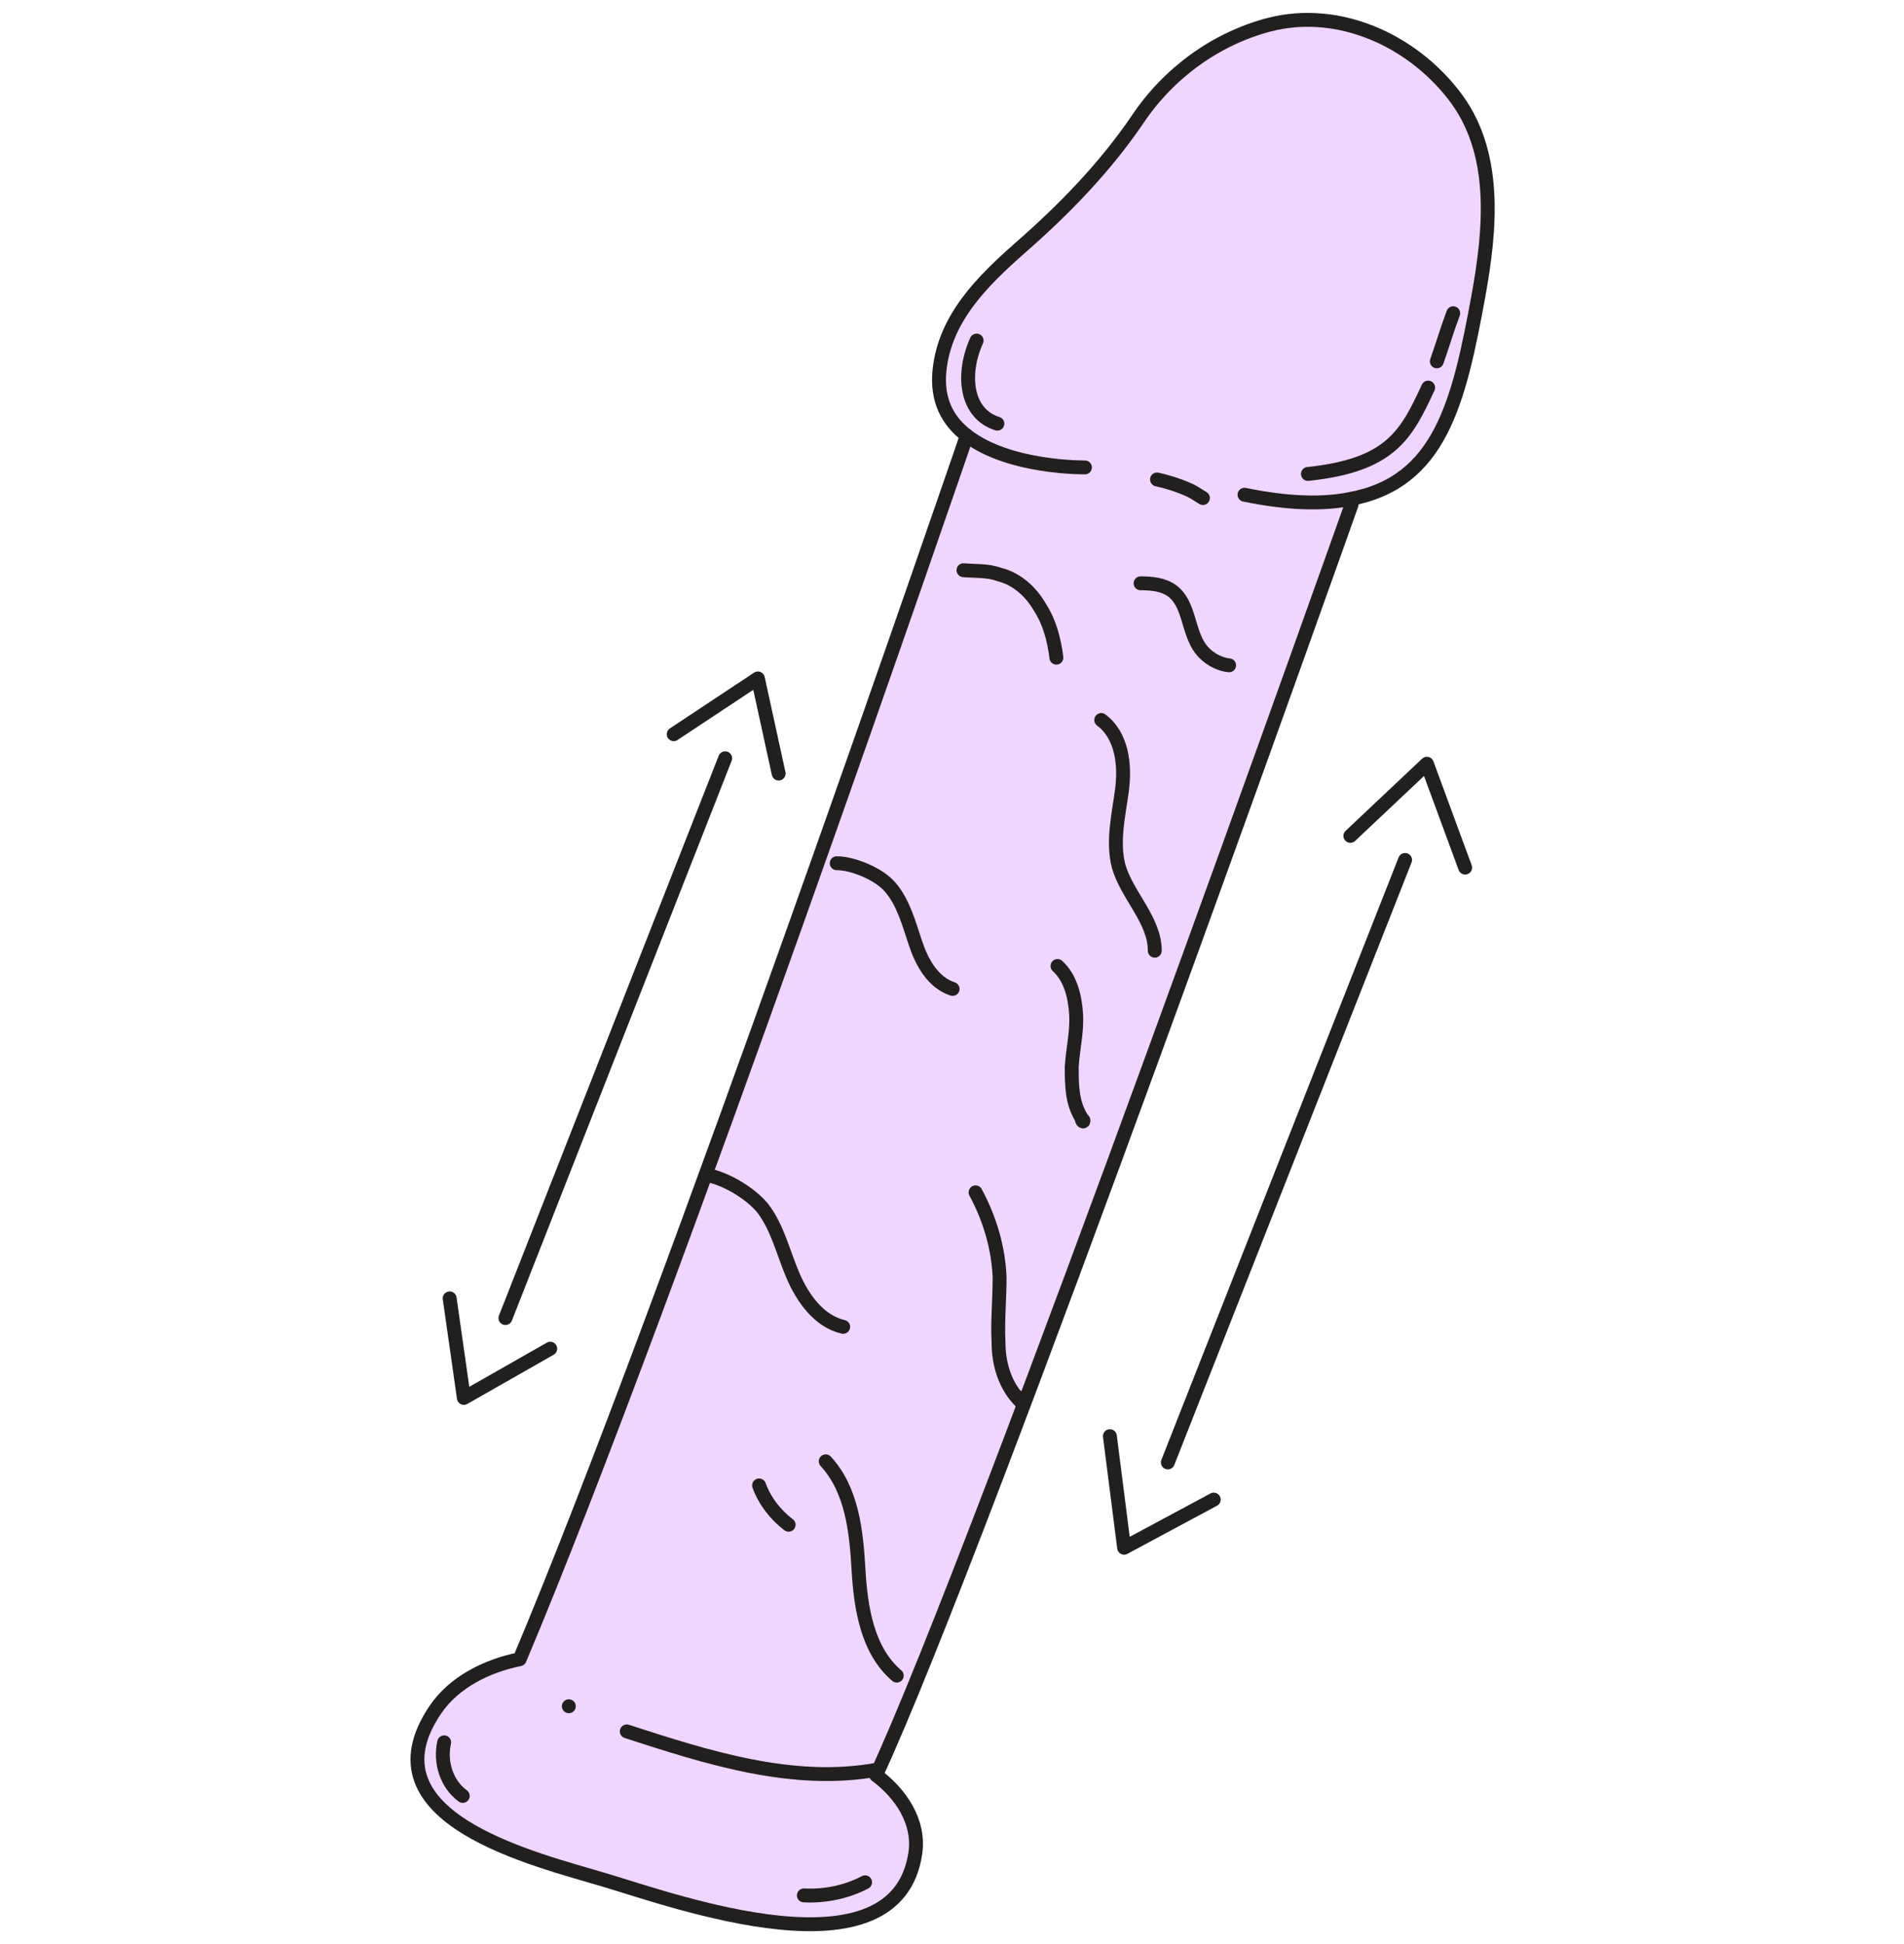<svg width="96" height="98" viewBox="0 0 96 98" fill="none" xmlns="http://www.w3.org/2000/svg">
<path d="M48.745 21.964C47.808 21.247 47.202 20.2 47.367 18.657C47.643 16.011 49.572 14.137 51.446 12.483C53.651 10.554 55.69 8.46 57.343 6.035C58.887 3.72 61.257 1.956 64.013 1.239C67.485 0.357 71.123 2.011 73.273 4.767C75.533 7.633 75.147 11.546 74.54 14.909C73.548 20.31 72.611 24.334 68.037 25.161V25.381C68.037 25.381 49.406 78.075 44.115 89.429C45.383 90.366 46.32 91.799 46.099 93.343C45.162 99.847 33.918 95.823 30.446 94.721C26.973 93.673 18.154 91.579 21.902 86.122C22.839 84.689 24.493 83.862 26.146 83.587C33.587 65.838 48.69 21.909 48.69 21.909L48.745 21.964Z" fill="#F0D5FF"/>
<path d="M54.702 23.562C54.702 23.562 50.898 23.617 48.749 21.964C47.812 21.247 47.206 20.2 47.371 18.657C47.647 16.011 49.576 14.137 51.45 12.483C53.654 10.554 55.694 8.46 57.347 6.035C58.891 3.72 61.261 1.956 64.017 1.239C67.489 0.357 71.127 2.011 73.277 4.767C75.537 7.633 75.151 11.546 74.544 14.909C73.552 20.31 72.615 24.334 68.04 25.161C66.662 25.436 64.899 25.381 62.749 24.94" stroke="#221F1F" stroke-width="0.7" stroke-linecap="round" stroke-linejoin="round"/>
<path d="M48.745 21.964C48.745 21.964 33.697 65.894 26.201 83.642C24.547 83.972 22.894 84.799 21.957 86.177C18.209 91.689 27.028 93.728 30.5 94.776C34.028 95.823 45.217 99.902 46.154 93.398C46.374 91.854 45.437 90.421 44.17 89.484C49.461 78.13 68.146 25.436 68.146 25.436" stroke="#221F1F" stroke-width="0.7" stroke-linecap="round" stroke-linejoin="round"/>
<path d="M48.578 28.743C49.184 28.798 49.791 28.743 50.397 28.964C51.279 29.184 51.995 29.846 52.436 30.617C52.932 31.389 53.153 32.271 53.263 33.153" stroke="#221F1F" stroke-width="0.7" stroke-linecap="round" stroke-linejoin="round"/>
<path d="M57.508 29.405C58.059 29.405 58.665 29.46 59.106 29.791C59.988 30.453 59.878 31.831 60.539 32.712C60.87 33.153 61.421 33.484 61.972 33.539" stroke="#221F1F" stroke-width="0.7" stroke-linecap="round" stroke-linejoin="round"/>
<path d="M55.523 36.295C56.571 37.067 56.736 38.555 56.571 39.822C56.405 41.09 56.075 42.413 56.405 43.681C56.846 45.169 58.224 46.382 58.224 47.925" stroke="#221F1F" stroke-width="0.7" stroke-linecap="round" stroke-linejoin="round"/>
<path d="M42.188 43.515C43.014 43.515 44.337 44.066 44.888 44.727C45.55 45.499 45.825 46.546 46.156 47.538C46.487 48.531 47.038 49.523 48.03 49.853" stroke="#221F1F" stroke-width="0.7" stroke-linecap="round" stroke-linejoin="round"/>
<path d="M35.844 59.279C36.726 59.5 37.828 60.161 38.434 60.878C39.206 61.87 39.482 63.138 39.978 64.295C40.474 65.453 41.3 66.61 42.513 66.886" stroke="#221F1F" stroke-width="0.7" stroke-linecap="round" stroke-linejoin="round"/>
<path d="M49.188 60.106C49.904 61.429 50.345 62.917 50.4 64.406C50.4 65.508 50.29 66.611 50.345 67.658C50.345 68.76 50.676 69.862 51.447 70.634C51.392 70.524 51.282 70.414 51.227 70.359" stroke="#221F1F" stroke-width="0.7" stroke-linecap="round" stroke-linejoin="round"/>
<path d="M53.32 48.696C53.982 49.303 54.202 50.24 54.257 51.121C54.312 52.003 54.092 52.885 54.037 53.767C54.037 54.649 54.037 55.586 54.533 56.358C54.533 56.358 54.533 56.468 54.588 56.523C54.643 56.578 54.643 56.413 54.588 56.468" stroke="#221F1F" stroke-width="0.7" stroke-linecap="round" stroke-linejoin="round"/>
<path d="M38.273 74.878C38.549 75.65 39.1 76.366 39.762 76.862" stroke="#221F1F" stroke-width="0.7" stroke-linecap="round" stroke-linejoin="round"/>
<path d="M41.633 73.665C42.956 75.098 43.176 77.193 43.286 79.122C43.397 81.051 43.727 83.201 45.215 84.468" stroke="#221F1F" stroke-width="0.7" stroke-linecap="round" stroke-linejoin="round"/>
<path d="M58.336 24.169C58.832 24.279 59.383 24.445 59.879 24.665C60.155 24.775 60.375 24.941 60.651 25.106" stroke="#221F1F" stroke-width="0.7" stroke-linecap="round" stroke-linejoin="round"/>
<path d="M65.945 23.892C70.134 23.451 70.906 21.908 72.008 19.538" stroke="#221F1F" stroke-width="0.7" stroke-linecap="round" stroke-linejoin="round"/>
<path d="M72.445 18.215C72.776 17.278 72.941 16.672 73.272 15.79" stroke="#221F1F" stroke-width="0.7" stroke-linecap="round" stroke-linejoin="round"/>
<path d="M49.242 17.168C48.471 18.877 48.691 20.861 50.289 21.357" stroke="#221F1F" stroke-width="0.7" stroke-linecap="round" stroke-linejoin="round"/>
<path d="M31.602 87.279C35.68 88.602 39.98 89.98 44.224 89.209" stroke="#221F1F" stroke-width="0.7" stroke-linecap="round" stroke-linejoin="round"/>
<path d="M22.395 87.831C22.174 88.823 22.505 89.926 23.332 90.532" stroke="#221F1F" stroke-width="0.7" stroke-linecap="round" stroke-linejoin="round"/>
<path d="M40.531 95.547C41.578 95.602 42.681 95.382 43.618 94.886" stroke="#221F1F" stroke-width="0.7" stroke-linecap="round" stroke-linejoin="round"/>
<path d="M28.68 86.012C28.716 86.012 28.716 86.012 28.68 86.012Z" stroke="#221F1F" stroke-width="0.7" stroke-linecap="round" stroke-linejoin="round"/>
<path d="M58.883 73.72L70.844 43.35" stroke="#221F1F" stroke-width="0.7" stroke-linecap="round" stroke-linejoin="round"/>
<path d="M68.086 42.137L71.944 38.499L73.873 43.735" stroke="#221F1F" stroke-width="0.7" stroke-linecap="round" stroke-linejoin="round"/>
<path d="M55.961 72.397L56.678 78.02L61.197 75.594" stroke="#221F1F" stroke-width="0.7" stroke-linecap="round" stroke-linejoin="round"/>
<path d="M25.484 66.444L36.563 38.224" stroke="#221F1F" stroke-width="0.7" stroke-linecap="round" stroke-linejoin="round"/>
<path d="M33.969 37.011L38.213 34.2L39.26 38.995" stroke="#221F1F" stroke-width="0.7" stroke-linecap="round" stroke-linejoin="round"/>
<path d="M22.672 65.452L23.388 70.468L27.743 67.988" stroke="#221F1F" stroke-width="0.7" stroke-linecap="round" stroke-linejoin="round"/>
</svg>
